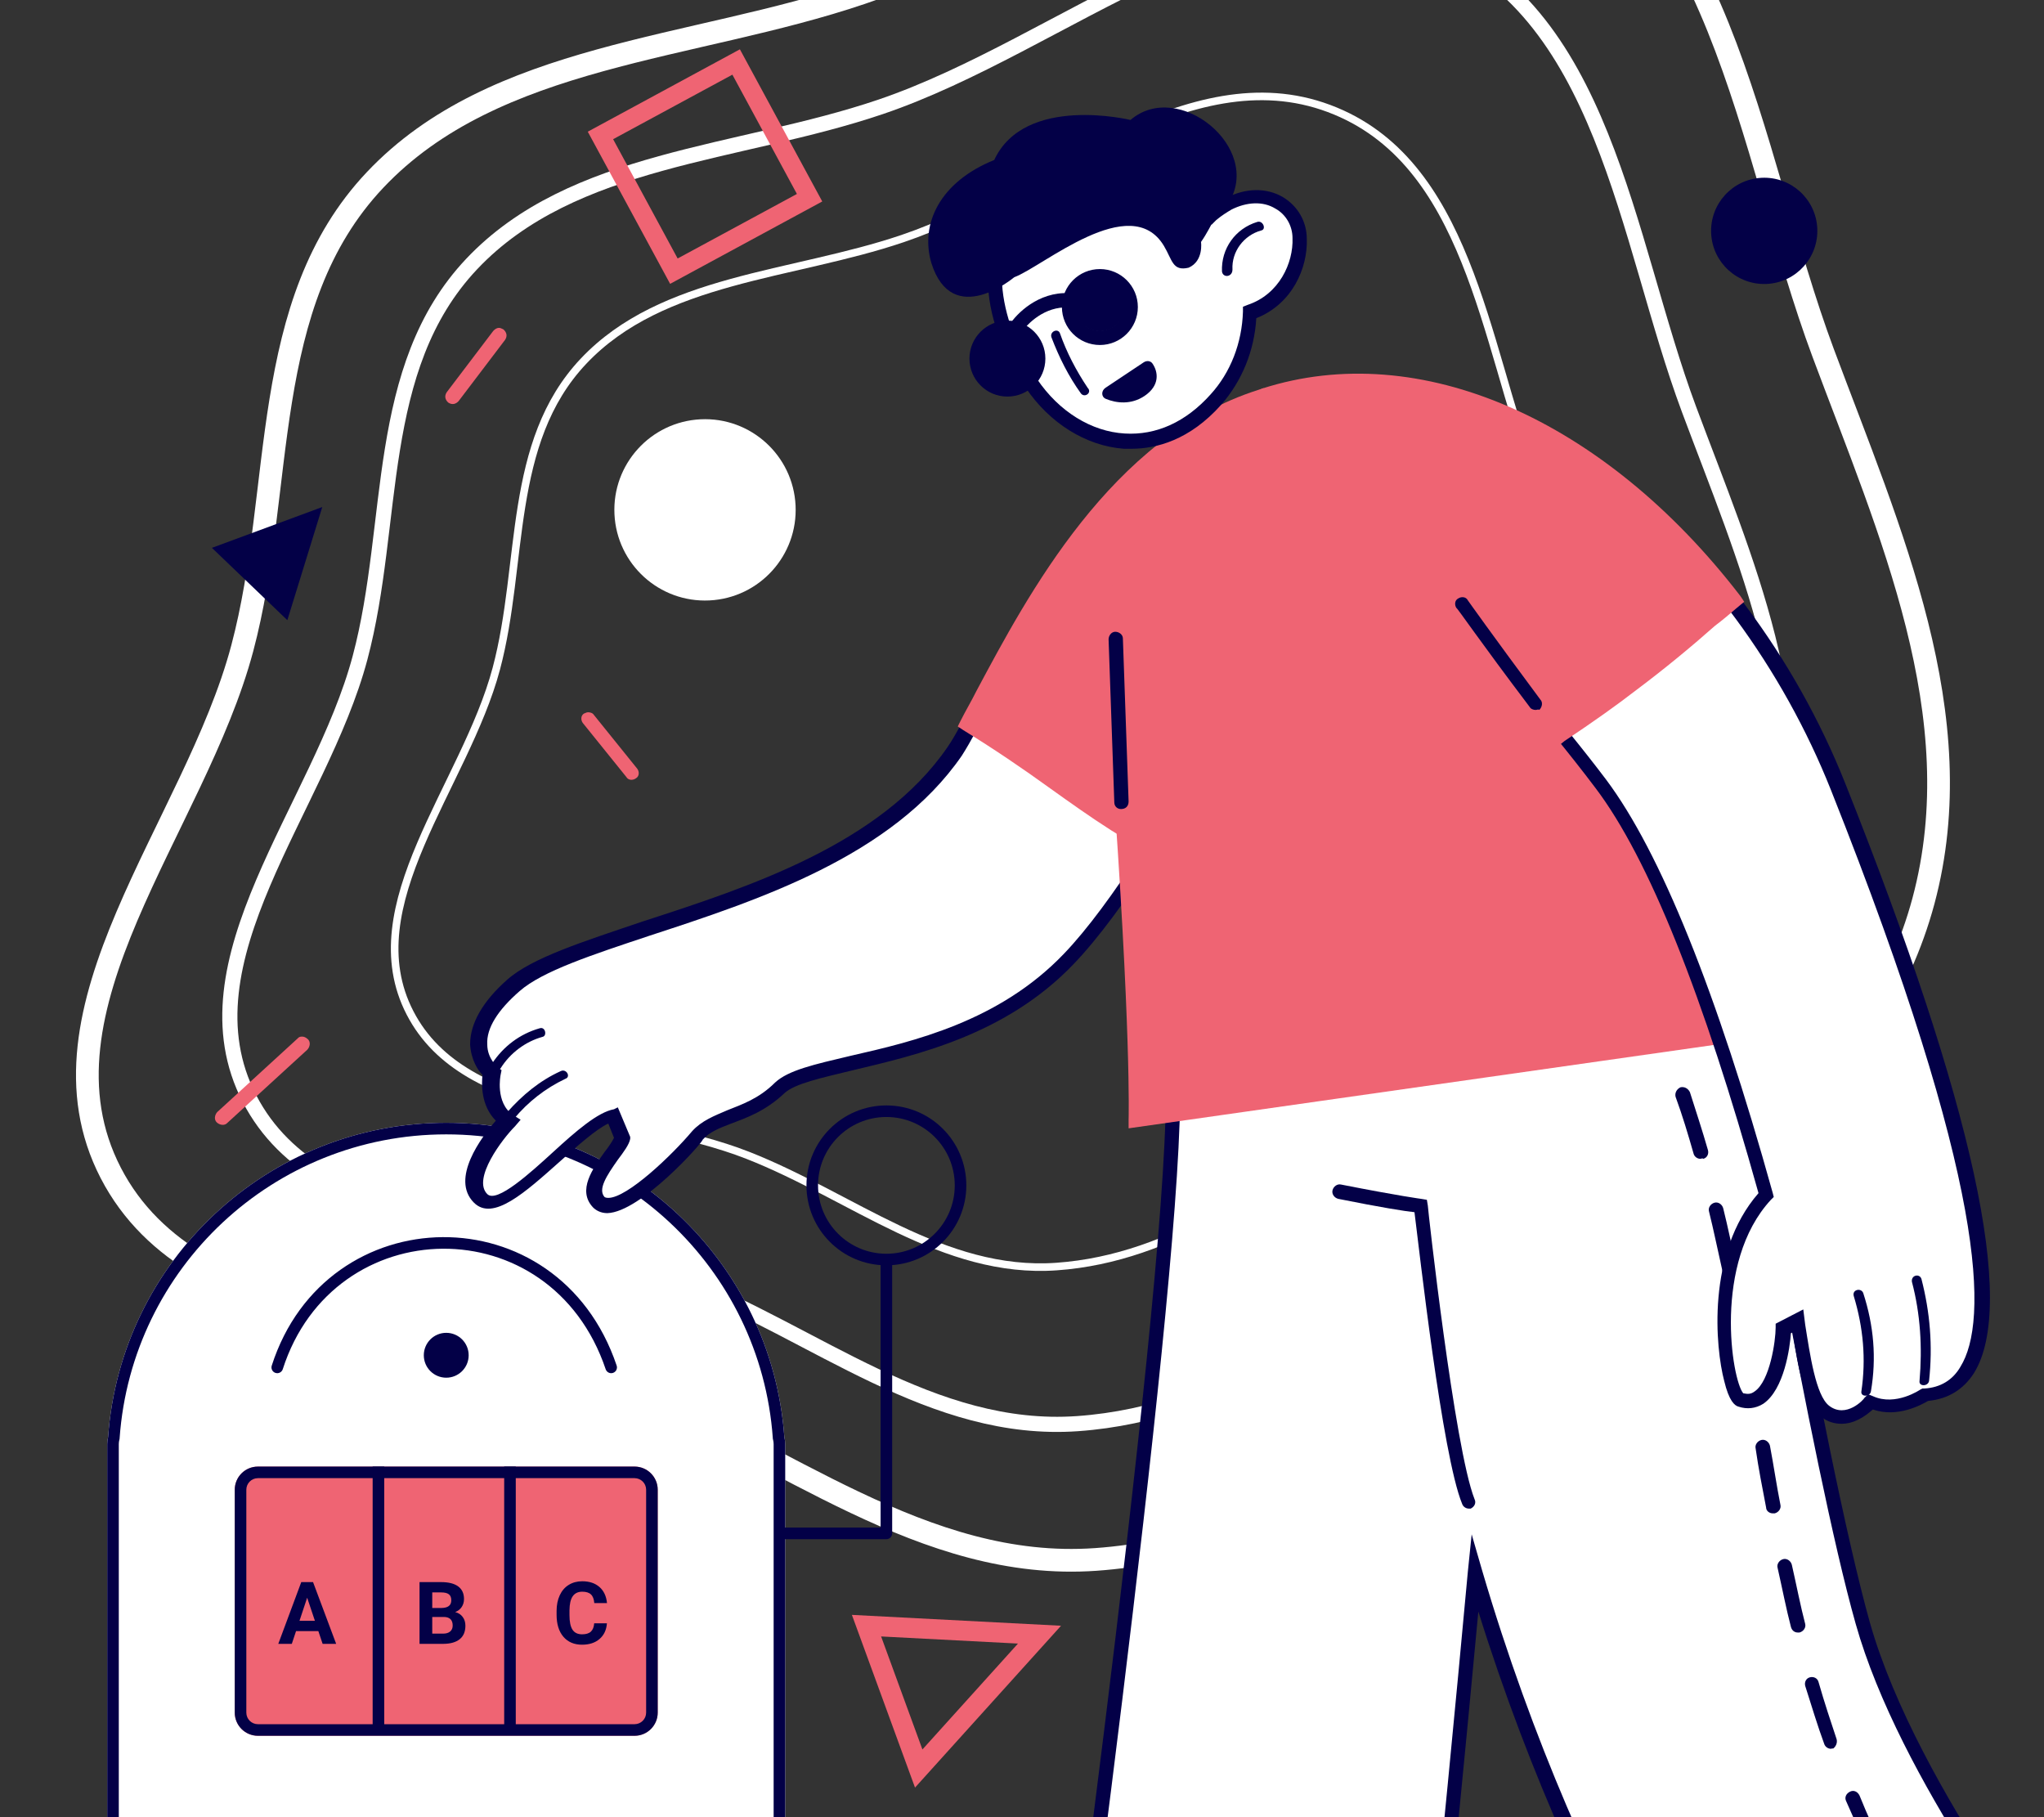 <svg width="270" height="240" viewBox="0 0 270 240" fill="none" xmlns="http://www.w3.org/2000/svg">
<rect x="0" y="0" width="270" height="240" fill="#333333" stroke="none"/>
<g clip-path="url(#clip0)">
<path fill-rule="evenodd" clip-rule="evenodd" d="M113.767 -0.908C142.787 -10.743 171.235 -37.692 199.59 -27.087C227.612 -16.606 230.792 19.696 240.83 46.615C249.637 70.229 260.648 94.511 254.072 119.008C247.716 142.682 226.245 159.055 206.409 174.832C188.102 189.393 168.422 204.287 144.749 205.959C121.942 207.57 103.589 191.807 82.609 183.576C59.11 174.357 25.801 176.531 14.628 154.908C3.452 133.279 25.716 109.227 31.999 85.631C37.648 64.412 34.069 40.144 49.545 23.765C65.377 7.01 91.482 6.645 113.767 -0.908Z" stroke="white" stroke-width="3"/>
<path fill-rule="evenodd" clip-rule="evenodd" d="M116.299 14.122C140.694 5.855 164.608 -16.799 188.444 -7.884C212.001 0.926 214.674 31.443 223.112 54.072C230.515 73.923 239.772 94.336 234.244 114.928C228.901 134.83 210.851 148.594 194.177 161.856C178.787 174.096 162.243 186.617 142.343 188.023C123.17 189.377 107.742 176.126 90.105 169.207C70.352 161.457 42.35 163.285 32.958 145.108C23.563 126.925 42.279 106.707 47.561 86.871C52.31 69.033 49.301 48.633 62.311 34.864C75.62 20.779 97.565 20.471 116.299 14.122Z" stroke="white" stroke-width="2"/>
<path fill-rule="evenodd" clip-rule="evenodd" d="M119.227 31.51C138.273 25.055 156.943 7.369 175.553 14.329C193.944 21.208 196.03 45.033 202.619 62.7C208.398 78.198 215.625 94.135 211.309 110.212C207.138 125.75 193.046 136.495 180.028 146.849C168.013 156.406 155.097 166.181 139.56 167.278C124.592 168.336 112.546 157.99 98.777 152.588C83.355 146.538 61.494 147.965 54.161 133.773C46.826 119.578 61.438 103.793 65.562 88.306C69.27 74.38 66.921 58.453 77.078 47.704C87.468 36.707 104.601 36.467 119.227 31.51Z" stroke="white"/>
<path fill-rule="evenodd" clip-rule="evenodd" d="M103.722 193.061V257.077C103.722 259.188 102.01 260.9 99.899 260.9H17.987C15.875 260.9 14.164 259.188 14.164 257.077V190.736C14.164 190.414 14.204 190.1 14.279 189.801C15.939 166.598 35.301 148.29 58.943 148.29C82.584 148.29 101.947 166.598 103.607 189.801C103.682 190.1 103.722 190.414 103.722 190.736V193.015C103.722 193.022 103.722 193.03 103.722 193.038C103.722 193.045 103.722 193.053 103.722 193.061Z" fill="white"/>
<path fill-rule="evenodd" clip-rule="evenodd" d="M15.795 190.044L15.762 190.174C15.717 190.352 15.693 190.54 15.693 190.736V257.077C15.693 258.344 16.72 259.371 17.987 259.371H99.899C101.166 259.371 102.193 258.344 102.193 257.077V193.038V190.736C102.193 190.54 102.168 190.352 102.124 190.174L102.091 190.044L102.081 189.91C100.478 167.502 81.777 149.819 58.943 149.819C36.108 149.819 17.407 167.502 15.804 189.91L15.795 190.044ZM14.279 189.801C14.204 190.1 14.164 190.414 14.164 190.736V257.077C14.164 259.188 15.875 260.9 17.987 260.9H99.899C102.01 260.9 103.722 259.188 103.722 257.077V190.736C103.722 190.414 103.682 190.1 103.607 189.801C101.947 166.598 82.584 148.29 58.943 148.29C35.301 148.29 15.939 166.598 14.279 189.801Z" fill="#030047"/>
<path d="M31.01 196.753C31.01 195.064 32.379 193.695 34.069 193.695H83.821C85.51 193.695 86.88 195.064 86.88 196.753V226.19C86.88 227.879 85.51 229.249 83.821 229.249H34.069C32.379 229.249 31.01 227.879 31.01 226.19V196.753Z" fill="#EF6473"/>
<path fill-rule="evenodd" clip-rule="evenodd" d="M83.821 195.224H34.069C33.224 195.224 32.539 195.909 32.539 196.753V226.19C32.539 227.035 33.224 227.719 34.069 227.719H83.821C84.666 227.719 85.35 227.035 85.35 226.19V196.753C85.35 195.909 84.666 195.224 83.821 195.224ZM34.069 193.695C32.379 193.695 31.01 195.064 31.01 196.753V226.19C31.01 227.879 32.379 229.249 34.069 229.249H83.821C85.51 229.249 86.88 227.879 86.88 226.19V196.753C86.88 195.064 85.51 193.695 83.821 193.695H34.069Z" fill="#030047"/>
<path fill-rule="evenodd" clip-rule="evenodd" d="M49.225 228.981V193.695H50.754V228.981H49.225Z" fill="#030047"/>
<path fill-rule="evenodd" clip-rule="evenodd" d="M66.6 228.981V193.695H68.13V228.981H66.6Z" fill="#030047"/>
<path d="M61.908 178.993C61.908 180.63 60.581 181.956 58.945 181.956C57.308 181.956 55.982 180.63 55.982 178.993C55.982 177.357 57.308 176.03 58.945 176.03C60.581 176.03 61.908 177.357 61.908 178.993Z" fill="#030047"/>
<path fill-rule="evenodd" clip-rule="evenodd" d="M80.007 180.841C72.758 159.353 44.077 159.881 37.352 180.831C37.223 181.233 36.792 181.454 36.39 181.325C35.988 181.196 35.767 180.765 35.896 180.363C43.072 158.008 73.735 157.466 81.456 180.352C81.591 180.753 81.376 181.186 80.976 181.321C80.576 181.456 80.142 181.241 80.007 180.841Z" fill="#030047"/>
<path fill-rule="evenodd" clip-rule="evenodd" d="M117.087 165.765C117.509 165.765 117.851 166.107 117.851 166.53L117.851 202.519C117.851 202.941 117.509 203.283 117.087 203.283H103.373C102.951 203.283 102.608 202.941 102.608 202.519C102.608 202.097 102.951 201.754 103.373 201.754H116.322L116.322 166.53C116.322 166.107 116.664 165.765 117.087 165.765Z" fill="#030047"/>
<path fill-rule="evenodd" clip-rule="evenodd" d="M117.087 165.585C122.074 165.585 126.117 161.542 126.117 156.555C126.117 151.568 122.074 147.525 117.087 147.525C112.1 147.525 108.057 151.568 108.057 156.555C108.057 161.542 112.1 165.585 117.087 165.585ZM117.087 167.114C122.919 167.114 127.646 162.387 127.646 156.555C127.646 150.724 122.919 145.996 117.087 145.996C111.255 145.996 106.528 150.724 106.528 156.555C106.528 162.387 111.255 167.114 117.087 167.114Z" fill="#030047"/>
<path d="M42.052 215.427H39.106L38.546 217.107H36.76L39.795 208.953H41.352L44.404 217.107H42.618L42.052 215.427ZM39.56 214.066H41.598L40.574 211.014L39.56 214.066Z" fill="#030047"/>
<path d="M55.418 217.107V208.953H58.274C59.263 208.953 60.014 209.143 60.525 209.524C61.037 209.901 61.292 210.455 61.292 211.187C61.292 211.587 61.19 211.94 60.984 212.246C60.779 212.548 60.494 212.77 60.128 212.912C60.546 213.017 60.874 213.228 61.113 213.545C61.356 213.862 61.477 214.251 61.477 214.71C61.477 215.494 61.227 216.088 60.727 216.491C60.227 216.894 59.514 217.099 58.587 217.107H55.418ZM57.098 213.556V215.757H58.537C58.933 215.757 59.241 215.664 59.461 215.477C59.685 215.287 59.797 215.025 59.797 214.693C59.797 213.946 59.411 213.567 58.638 213.556H57.098ZM57.098 212.369H58.341C59.189 212.354 59.612 212.016 59.612 211.355C59.612 210.986 59.504 210.72 59.288 210.56C59.075 210.396 58.737 210.314 58.274 210.314H57.098V212.369Z" fill="#030047"/>
<path d="M80.17 214.392C80.107 215.27 79.782 215.96 79.196 216.464C78.613 216.968 77.844 217.22 76.888 217.22C75.843 217.22 75.02 216.87 74.418 216.168C73.821 215.462 73.522 214.495 73.522 213.267V212.768C73.522 211.984 73.661 211.293 73.937 210.696C74.213 210.099 74.607 209.641 75.119 209.324C75.634 209.003 76.231 208.842 76.911 208.842C77.852 208.842 78.609 209.094 79.184 209.598C79.759 210.102 80.092 210.81 80.181 211.721H78.501C78.46 211.194 78.313 210.814 78.059 210.578C77.809 210.339 77.426 210.22 76.911 210.22C76.351 210.22 75.931 210.422 75.651 210.825C75.374 211.224 75.232 211.846 75.225 212.69V213.306C75.225 214.187 75.358 214.831 75.623 215.238C75.891 215.645 76.313 215.848 76.888 215.848C77.407 215.848 77.794 215.731 78.048 215.496C78.305 215.257 78.453 214.889 78.49 214.392H80.17Z" fill="#030047"/>
<path d="M246.259 214.35C239.839 191.692 229.391 128.376 229.391 128.376L193.265 136.684C192.258 133.034 191.502 130.768 191.502 130.768L154.998 144.74C154.998 174.196 138.634 291.513 138.634 291.513L185.964 298.184C185.964 298.184 191.376 246.952 194.901 207.805C208.244 253.372 230.776 286.604 239.839 292.268L274.329 263.946C274.329 263.82 252.553 237.008 246.259 214.35Z" fill="white"/>
<path d="M186.847 299.192L137.503 292.269L137.629 291.388C137.755 290.255 153.993 173.693 153.993 144.741V144.112L192.008 129.51L192.259 130.517C192.259 130.517 192.889 132.531 193.77 135.678L230.022 127.37L230.148 128.377C230.274 129.007 240.722 191.945 247.016 214.351C253.31 236.505 274.835 263.191 274.96 263.443L275.59 264.198L239.841 293.527L239.211 293.15C230.526 287.863 209.001 256.771 195.28 212.84C191.756 250.855 186.847 297.933 186.721 298.437L186.847 299.192ZM139.643 290.632L185.084 296.926C185.84 289.625 190.623 243.303 193.896 207.554L194.399 202.644L195.784 207.428C209.001 252.366 230.652 284.59 239.715 290.884L272.946 263.569C269.422 259.037 250.918 234.995 245.128 214.477C239.212 193.581 229.771 137.44 228.386 129.384L192.385 137.566L192.134 136.685C191.504 134.419 191.001 132.783 190.749 131.776L155.881 145.37C155.629 174.07 141.153 279.555 139.643 290.632Z" fill="#030047"/>
<path d="M219.448 137.944C219.071 137.944 218.693 137.692 218.567 137.315C218.064 136.182 217.56 135.049 217.057 133.916C216.805 133.413 217.057 132.909 217.56 132.657C218.064 132.406 218.567 132.657 218.819 133.161C219.322 134.294 219.826 135.427 220.329 136.685C220.581 137.189 220.329 137.692 219.826 137.944C219.7 137.818 219.574 137.944 219.448 137.944Z" fill="#030047"/>
<path d="M255.323 259.917C254.945 259.917 254.694 259.792 254.442 259.414C253.183 257.274 251.924 254.882 250.666 252.365C250.414 251.861 250.666 251.358 251.043 251.106C251.547 250.854 252.05 251.106 252.302 251.484C253.561 254.001 254.82 256.267 256.078 258.407C256.33 258.91 256.204 259.414 255.701 259.666C255.575 259.792 255.449 259.917 255.323 259.917ZM248.022 245.693C247.645 245.693 247.267 245.442 247.141 245.19C246.008 242.798 245.001 240.407 243.868 237.889C243.617 237.386 243.868 236.882 244.372 236.63C244.875 236.379 245.379 236.63 245.631 237.134C246.638 239.651 247.77 242.043 248.777 244.435C249.029 244.938 248.777 245.442 248.274 245.693C248.274 245.568 248.148 245.693 248.022 245.693ZM241.854 230.966C241.477 230.966 241.099 230.714 240.973 230.336C240.092 227.945 239.337 225.427 238.456 222.658C238.33 222.154 238.581 221.651 239.085 221.525C239.588 221.399 240.092 221.651 240.218 222.154C240.973 224.798 241.854 227.441 242.609 229.707C242.735 230.211 242.484 230.714 242.106 230.966C242.106 230.84 241.98 230.966 241.854 230.966ZM237.449 215.609C237.071 215.609 236.693 215.357 236.567 214.854C235.938 212.462 235.434 209.818 234.805 207.049C234.679 206.546 235.057 206.042 235.56 205.916C236.064 205.79 236.567 206.168 236.693 206.672C237.323 209.441 237.826 212.084 238.456 214.476C238.581 214.979 238.204 215.483 237.7 215.609C237.574 215.609 237.449 215.609 237.449 215.609ZM234.176 199.874C233.672 199.874 233.295 199.497 233.295 199.119C232.791 196.476 232.288 193.958 231.91 191.315C231.784 190.811 232.162 190.308 232.665 190.182C233.169 190.056 233.672 190.433 233.798 190.937C234.302 193.58 234.679 196.224 235.183 198.741C235.309 199.245 234.931 199.748 234.427 199.874C234.302 199.874 234.302 199.874 234.176 199.874ZM231.406 184.266C230.903 184.266 230.525 183.888 230.525 183.51C230.022 180.867 229.518 178.223 229.141 175.706C229.015 175.202 229.392 174.699 229.896 174.573C230.399 174.447 230.903 174.825 231.029 175.328C231.532 177.972 232.036 180.615 232.413 183.258C232.539 183.762 232.162 184.266 231.658 184.391C231.406 184.14 231.406 184.266 231.406 184.266ZM228.385 168.531C228.008 168.531 227.504 168.279 227.504 167.776C226.875 165.006 226.371 162.489 225.742 159.971C225.616 159.468 225.994 158.964 226.497 158.838C227.001 158.713 227.504 159.09 227.63 159.594C228.26 162.111 228.763 164.629 229.392 167.398C229.518 167.902 229.141 168.405 228.637 168.531C228.511 168.531 228.385 168.531 228.385 168.531ZM224.609 153.048C224.231 153.048 223.854 152.796 223.728 152.419C222.973 149.775 222.217 147.258 221.336 144.866C221.21 144.363 221.462 143.859 221.966 143.607C222.469 143.481 222.973 143.733 223.224 144.237C223.98 146.628 224.861 149.272 225.616 151.915C225.742 152.419 225.49 152.922 224.987 153.048C224.861 152.922 224.735 153.048 224.609 153.048Z" fill="#030047"/>
<path d="M194.019 199.245C193.641 199.245 193.264 198.994 193.138 198.616C190.494 192.196 187.473 165.007 186.844 160.098C185.585 159.972 182.438 159.468 176.774 158.335C176.27 158.21 175.893 157.706 176.018 157.203C176.144 156.699 176.648 156.321 177.151 156.447C184.83 157.958 187.725 158.335 187.725 158.335L188.48 158.461L188.606 159.217C188.606 159.594 192.131 191.315 194.774 197.987C195.026 198.49 194.774 198.994 194.271 199.245C194.271 199.245 194.145 199.245 194.019 199.245Z" fill="#030047"/>
<path d="M166.953 52.599C142.911 60.278 131.708 91.117 126.043 99.425C111.945 119.817 76.574 122.461 67.762 130.265C59.455 137.566 64.867 141.846 64.867 141.846C64.867 141.846 63.86 146.126 67.007 148.14C67.007 148.14 60.21 155.315 63.483 158.462C66.629 161.608 76.7 148.266 81.105 147.51L82.364 150.531C81.987 152.419 76.951 156.573 79.343 158.965C81.609 161.483 90.043 153.049 92.308 150.28C94.574 147.51 98.854 148.14 103.26 143.986C107.665 139.832 127.806 141.091 141.4 126.992C154.869 112.894 175.261 70.6 175.261 70.6L166.953 52.599Z" fill="white"/>
<path d="M80.226 160.222C79.344 160.222 78.715 159.845 78.337 159.467C76.198 157.201 78.337 154.306 79.848 152.166C80.351 151.537 80.855 150.782 81.107 150.278L80.351 148.39C78.715 149.145 76.198 151.411 73.932 153.425C69.4 157.453 65.12 161.355 62.603 158.838C59.456 155.691 63.61 150.152 65.498 148.012C63.484 145.998 63.61 143.103 63.736 141.97C63.106 141.341 62.225 139.956 62.099 137.942C62.099 135.173 63.736 132.278 67.008 129.382C70.281 126.487 77.079 124.347 84.883 121.704C98.855 117.172 116.352 111.508 125.164 98.669C126.296 97.032 127.681 94.263 129.443 91.242C136.115 78.78 147.192 57.759 166.577 51.591L167.332 51.339L175.892 70.346L175.766 70.724C174.885 72.486 155.248 113.396 141.779 127.368C132.842 136.683 121.136 139.327 112.702 141.341C108.548 142.348 105.023 143.103 103.639 144.362C101.121 146.754 98.604 147.635 96.59 148.39C94.953 149.019 93.694 149.523 92.813 150.53C92.813 150.907 84.631 160.096 80.226 160.222C80.352 160.222 80.226 160.222 80.226 160.222ZM81.61 146.25L83.247 150.152V150.404C83.121 151.159 82.365 152.166 81.61 153.173C80.1 155.313 78.967 157.075 79.848 158.082C79.848 158.082 79.974 158.208 80.351 158.208C82.869 158.208 88.785 152.544 91.429 149.397C92.687 148.012 94.324 147.383 96.086 146.628C97.974 145.872 100.24 145.117 102.38 142.977C104.142 141.341 107.541 140.586 112.324 139.453C120.632 137.564 131.961 134.921 140.521 125.984C153.108 112.893 171.864 74.5 174.004 70.22L166.577 53.605C148.325 59.898 137.751 80.039 131.332 92.123C129.569 95.396 128.185 98.039 127.052 99.801C117.863 113.144 99.988 118.935 85.764 123.592C78.212 126.11 71.666 128.25 68.645 130.893C65.75 133.411 64.239 135.802 64.365 137.942C64.365 139.83 65.75 140.963 65.75 140.963L66.253 141.341L66.127 141.97C66.127 141.97 65.372 145.621 67.764 147.257L68.771 147.886L68.016 148.768C66.379 150.404 62.351 155.691 64.365 157.705C65.624 158.964 70.155 154.81 73.051 152.166C76.072 149.397 78.967 146.879 81.107 146.502L81.61 146.25Z" fill="#030047"/>
<path d="M147.157 108.784C148.667 109.791 150.178 110.798 151.563 111.679C163.017 93.804 174.346 70.014 174.346 70.014L166.416 52.139C145.017 58.937 133.814 84.112 127.646 95.441C134.317 99.595 140.737 104.504 147.157 108.784Z" fill="#EF6473"/>
<path d="M151.942 113.062L151.187 112.559C149.677 111.552 148.292 110.545 146.781 109.664C144.012 107.901 141.369 106.013 138.725 104.125C135.075 101.482 131.173 98.838 127.271 96.447L126.515 95.943L126.893 95.188C127.522 93.929 128.278 92.67 129.033 91.16C135.704 78.698 146.781 57.677 166.166 51.509L166.922 51.257L175.481 70.264L175.355 70.642C175.23 70.894 163.775 94.684 152.446 112.307L151.942 113.062ZM128.907 95.188C132.557 97.454 136.208 99.971 139.606 102.489C142.25 104.377 145.019 106.265 147.663 108.027C148.921 108.783 150.054 109.664 151.313 110.419C161.635 94.181 171.831 73.285 173.341 70.138L165.915 53.523C147.663 59.816 137.089 79.957 130.669 92.041C130.04 93.174 129.536 94.181 128.907 95.188Z" fill="#EF6473"/>
<path d="M74.059 141.47C71.29 142.729 69.024 144.617 67.01 146.883C66.507 147.512 67.388 148.393 67.891 147.764C69.779 145.498 72.045 143.736 74.688 142.477C75.444 142.225 74.814 141.092 74.059 141.47Z" fill="#030047"/>
<path d="M71.289 135.806C68.646 136.561 66.506 138.198 64.995 140.464C64.618 141.093 65.625 141.722 66.128 141.093C67.387 139.079 69.401 137.568 71.667 136.939C72.296 136.813 72.044 135.554 71.289 135.806Z" fill="#030047"/>
<path d="M166.954 52.6C154.241 56.88 144.926 63.678 147.695 100.182C150.464 136.686 149.961 147.889 149.961 147.889L231.781 136.309C231.781 136.309 207.99 38.88 166.954 52.6Z" fill="#EF6473"/>
<path d="M149.082 149.021V147.889C149.082 147.763 149.46 136.308 146.816 100.307C144.047 62.544 154.117 55.998 166.705 51.719L166.956 52.6L166.705 51.719C173.754 49.327 180.803 50.082 187.6 53.733C216.174 69.467 232.161 133.287 232.79 136.056L233.042 137.063L149.082 149.021ZM174.887 52.222C172.369 52.222 169.852 52.6 167.334 53.481C155.124 57.635 145.935 63.677 148.704 100.181C150.97 130.14 151.096 143.231 150.97 146.882L230.65 135.553C228.51 127.245 212.65 69.719 186.719 55.495C182.817 53.355 178.915 52.222 174.887 52.222Z" fill="#EF6473"/>
<path d="M148.074 106.853C147.571 106.853 147.193 106.475 147.193 105.971L146.438 84.447C146.438 83.943 146.816 83.439 147.319 83.439C147.823 83.439 148.326 83.817 148.326 84.321L149.081 105.846C149.081 106.475 148.704 106.853 148.074 106.853C148.2 106.853 148.074 106.853 148.074 106.853Z" fill="#030047"/>
<path d="M242.734 103.832C229.769 71.105 197.671 42.908 166.957 52.601C166.957 52.601 197.796 85.454 211.391 103.455C221.084 116.294 229.014 142.477 233.294 157.834C224.986 166.897 228.133 184.268 229.895 184.771C234.93 186.408 235.56 175.33 235.56 175.33L237.448 174.323C238.203 178.855 238.958 184.52 240.972 186.156C243.993 188.548 247.014 185.023 247.014 185.023C250.665 186.659 254.315 184.016 254.315 184.016C271.434 182.883 255.7 136.56 242.734 103.832Z" fill="white"/>
<path d="M243.238 188.043C242.357 188.043 241.35 187.792 240.469 187.036C238.329 185.274 237.448 180.365 236.819 175.959L236.567 176.085C236.441 177.973 235.686 183.512 232.917 185.4C231.909 186.029 230.777 186.155 229.644 185.778C229.14 185.652 228.385 185.022 227.756 182.379C226.623 178.099 225.364 165.512 232.287 157.581C224.986 131.399 217.811 113.399 210.762 104.084C197.419 86.335 166.705 53.607 166.454 53.355L165.447 52.222L166.831 51.719C198.175 41.775 230.525 70.223 243.742 103.454C260.735 146.126 266.4 172.309 260.735 181.372C259.351 183.512 257.337 184.771 254.693 185.022C253.812 185.526 250.665 187.288 247.392 186.155C246.259 187.162 244.875 188.043 243.238 188.043ZM238.203 172.938L238.455 174.952C239.084 178.854 239.84 184.267 241.602 185.652C243.868 187.414 246.259 184.771 246.259 184.645L246.763 184.141L247.392 184.393C250.413 185.778 253.686 183.512 253.686 183.512L253.938 183.386H254.19C256.33 183.26 257.966 182.253 258.973 180.491C262.623 174.575 262.623 156.574 241.854 104.335C229.14 72.363 198.552 44.922 168.719 53.229C174.258 59.146 200.189 87.09 212.147 102.951C219.322 112.517 226.749 130.895 234.175 157.581L234.301 158.085L233.924 158.462C226.245 166.77 228.763 182.253 230.273 184.015C230.902 184.141 231.28 184.141 231.784 183.764C233.798 182.379 234.553 177.092 234.553 175.33V174.826L238.203 172.938Z" fill="#030047"/>
<path d="M215.743 90.305C220.274 86.906 224.428 83.256 228.708 79.605C212.847 58.836 189.434 45.367 166.777 52.542C166.777 52.542 191.323 78.598 206.176 96.976C209.449 94.836 212.596 92.57 215.743 90.305Z" fill="#EF6473"/>
<path d="M206.049 98.361L205.546 97.731C190.818 79.605 166.398 53.549 166.146 53.297L165.139 52.164L166.744 51.311C187.514 44.64 211.896 55.311 229.896 78.724L230.4 79.479L229.337 80.361C228.455 81.116 227.574 81.871 226.567 82.626C223.295 85.522 219.77 88.417 216.245 91.06C213.476 93.2 210.455 95.34 206.679 97.857L206.049 98.361ZM168.538 53.045C173.321 58.206 193.336 79.857 206.427 95.843C209.826 93.452 212.595 91.564 215.238 89.549C218.763 86.906 222.162 84.011 225.434 81.242C226.064 80.612 226.819 80.109 227.448 79.479C213.98 62.234 191.699 46.626 168.538 53.045Z" fill="#EF6473"/>
<path d="M246.13 170.799C245.878 170.044 244.619 170.295 244.871 171.176C246.13 175.33 246.507 179.484 245.878 183.764C245.752 184.519 247.011 184.519 247.137 183.764C247.892 179.358 247.514 175.079 246.13 170.799Z" fill="#030047"/>
<path d="M253.811 168.911C253.559 168.155 252.427 168.407 252.552 169.288C253.685 173.568 253.937 177.974 253.559 182.379C253.434 183.135 254.692 183.135 254.818 182.379C255.322 177.722 254.944 173.316 253.811 168.911Z" fill="#030047"/>
<path d="M202.828 93.763C202.577 93.763 202.199 93.637 202.073 93.385C195.402 84.574 192.507 80.294 192.381 80.294C192.129 79.917 192.129 79.287 192.632 79.035C193.01 78.784 193.639 78.784 193.891 79.287C193.891 79.287 196.912 83.567 203.458 92.379C203.836 92.756 203.71 93.385 203.332 93.763C203.206 93.637 203.08 93.763 202.828 93.763Z" fill="#030047"/>
<path d="M171.741 31.451C171.615 27.045 167.209 24.401 162.3 26.793C161.545 27.171 160.915 27.674 160.16 28.304C160.16 28.304 160.16 28.304 160.034 28.178C153.111 20.877 142.16 19.87 135.614 26.038C129.069 32.206 130.579 42.15 136.118 50.584C141.279 58.136 151.978 62.164 160.538 52.724C163.307 49.577 164.944 45.423 165.069 41.143C169.727 39.758 171.867 35.353 171.741 31.451Z" fill="white"/>
<path d="M149.46 59.27C149.082 59.27 148.83 59.27 148.453 59.27C143.417 58.892 138.634 55.871 135.487 51.213C128.942 41.521 128.816 31.451 135.11 25.535C141.907 19.115 153.11 19.87 160.285 27.171C160.788 26.793 161.418 26.416 161.921 26.164C164.565 24.779 167.334 24.779 169.474 26.038C171.362 27.171 172.621 29.185 172.621 31.577C172.747 35.353 170.733 40.136 165.949 42.024C165.698 46.304 164.061 50.332 161.292 53.479C157.138 58.137 152.732 59.27 149.46 59.27ZM146.313 23.017C142.662 23.017 139.138 24.276 136.368 26.793C129.571 33.213 132.466 43.283 136.998 50.081C139.893 54.36 144.173 57.004 148.578 57.255C152.732 57.507 156.635 55.745 159.907 52.095C162.551 49.199 164.061 45.297 164.187 41.143V40.514L164.817 40.262C168.97 38.877 170.859 34.724 170.733 31.451C170.733 29.814 169.852 28.304 168.467 27.549C166.831 26.542 164.691 26.667 162.677 27.674C162.047 28.052 161.418 28.43 160.663 29.059L160.033 29.688L159.404 29.059C155.879 25.031 150.97 23.017 146.313 23.017Z" fill="#030047"/>
<path d="M142.789 51.97C141.153 49.704 139.894 47.187 138.887 44.543C138.635 43.788 139.768 43.284 140.02 44.04C140.901 46.557 142.16 48.949 143.67 51.215C144.3 51.844 143.293 52.599 142.789 51.97Z" fill="#030047"/>
<path d="M133.975 36.613C137.752 35.229 149.332 25.159 153.738 32.459C154.871 34.347 154.871 35.858 157.011 35.355C159.025 34.473 158.647 31.956 158.647 31.956C160.158 29.816 160.661 27.676 162.298 26.795C166.829 19.494 155.626 10.431 149.332 15.844C149.332 15.844 135.36 12.445 131.332 21.131C124.157 24.026 121.514 29.564 123.024 34.725C125.794 43.536 133.975 36.613 133.975 36.613Z" fill="#030047"/>
<path d="M161.416 35.857C161.29 32.836 163.178 30.193 166.073 29.311C166.829 29.06 167.332 30.319 166.577 30.444C164.311 31.074 162.675 33.214 162.801 35.605C162.801 36.612 161.542 36.738 161.416 35.857Z" fill="#030047"/>
<path d="M37.956 81.908L27.991 72.356L42.569 66.966L37.956 81.908Z" fill="#030047"/>
<path fill-rule="evenodd" clip-rule="evenodd" d="M112.53 213.281L120.868 236.091L140.156 214.717L112.53 213.281ZM116.39 216.131L121.846 231.057L134.467 217.071L116.39 216.131Z" fill="#EF6473"/>
<path d="M92.545 55.378C85.939 55.7 80.845 61.316 81.167 67.922C81.489 74.528 87.105 79.622 93.711 79.3C100.317 78.978 105.411 73.362 105.089 66.756C104.767 60.15 99.151 55.056 92.545 55.378Z" fill="white"/>
<path d="M232.7 23.482C236.571 23.294 239.862 26.279 240.051 30.15C240.24 34.021 237.254 37.312 233.383 37.501C229.512 37.689 226.221 34.704 226.033 30.833C225.844 26.962 228.829 23.671 232.7 23.482Z" fill="#030047"/>
<path d="M39.891 136.907C40.142 136.895 40.398 137.008 40.661 137.246C41.055 137.603 40.96 138.235 40.603 138.629L30.029 148.307C29.672 148.701 29.04 148.606 28.646 148.249C28.252 147.891 28.347 147.259 28.704 146.865L39.277 137.188C39.515 136.925 39.641 136.919 39.891 136.907Z" fill="#EF6473"/>
<path d="M77.668 94.07C77.918 94.058 78.3 94.165 78.438 94.409L84.182 101.534C84.45 101.898 84.481 102.524 83.992 102.799C83.629 103.067 83.003 103.098 82.728 102.609L76.984 95.484C76.715 95.121 76.685 94.495 77.173 94.22C77.298 94.214 77.418 94.082 77.668 94.07Z" fill="#EF6473"/>
<path d="M65.882 43.302C66.132 43.29 66.263 43.409 66.52 43.522C66.914 43.88 67.064 44.374 66.712 44.894L60.58 52.974C60.222 53.368 59.728 53.517 59.209 53.166C58.815 52.809 58.665 52.314 59.016 51.795L65.149 43.715C65.387 43.452 65.631 43.315 65.882 43.302Z" fill="#EF6473"/>
<path d="M97.736 6.513L108.615 26.608L88.52 37.488L77.641 17.392L97.736 6.513ZM105.267 25.616L96.744 9.861L80.989 18.384L89.512 34.139L105.267 25.616Z" fill="#EF6473"/>
<path d="M148.663 40.55C148.663 42.414 147.152 43.925 145.288 43.925C143.425 43.925 141.914 42.414 141.914 40.55C141.914 38.687 143.425 37.176 145.288 37.176C147.152 37.176 148.663 38.687 148.663 40.55ZM145.288 45.315C147.92 45.315 150.053 43.182 150.053 40.55C150.053 37.919 147.92 35.785 145.288 35.785C142.657 35.785 140.523 37.919 140.523 40.55C140.523 43.182 142.657 45.315 145.288 45.315Z" fill="#030047" stroke="#030047" stroke-width="0.5"/>
<path d="M136.448 47.361C136.448 49.225 134.937 50.736 133.073 50.736C131.21 50.736 129.699 49.225 129.699 47.361C129.699 45.498 131.21 43.987 133.073 43.987C134.937 43.987 136.448 45.498 136.448 47.361ZM133.073 52.126C135.705 52.126 137.838 49.993 137.838 47.361C137.838 44.73 135.705 42.596 133.073 42.596C130.442 42.596 128.308 44.73 128.308 47.361C128.308 49.993 130.442 52.126 133.073 52.126Z" fill="#030047" stroke="#030047" stroke-width="0.5"/>
<path d="M134.35 43.897L134.561 44.031L134.695 43.82C135.072 43.228 135.871 42.305 136.997 41.559C138.117 40.817 139.528 40.271 141.149 40.358L141.398 40.372L141.412 40.122L141.46 39.233L141.473 38.983L141.224 38.97C139.233 38.862 137.532 39.537 136.229 40.399C134.934 41.258 133.999 42.324 133.522 43.074L133.388 43.284L133.599 43.419L134.35 43.897Z" fill="#030047" stroke="#030047" stroke-width="0.5"/>
<circle cx="133.074" cy="47.361" r="3.271" fill="#030047"/>
<circle cx="145.288" cy="40.476" r="3.271" fill="#030047"/>
<path d="M151.073 47.857L146.025 51.221C145.456 51.601 145.443 52.415 146.074 52.678C147.461 53.255 149.43 53.486 151.201 52.282C153.205 50.918 153.023 49.157 152.232 48.01C151.972 47.633 151.454 47.602 151.073 47.857Z" fill="#030047"/>
</g>
<defs>
<clipPath id="clip0">
<rect width="270" height="240" fill="white"/>
</clipPath>
</defs>
</svg>
